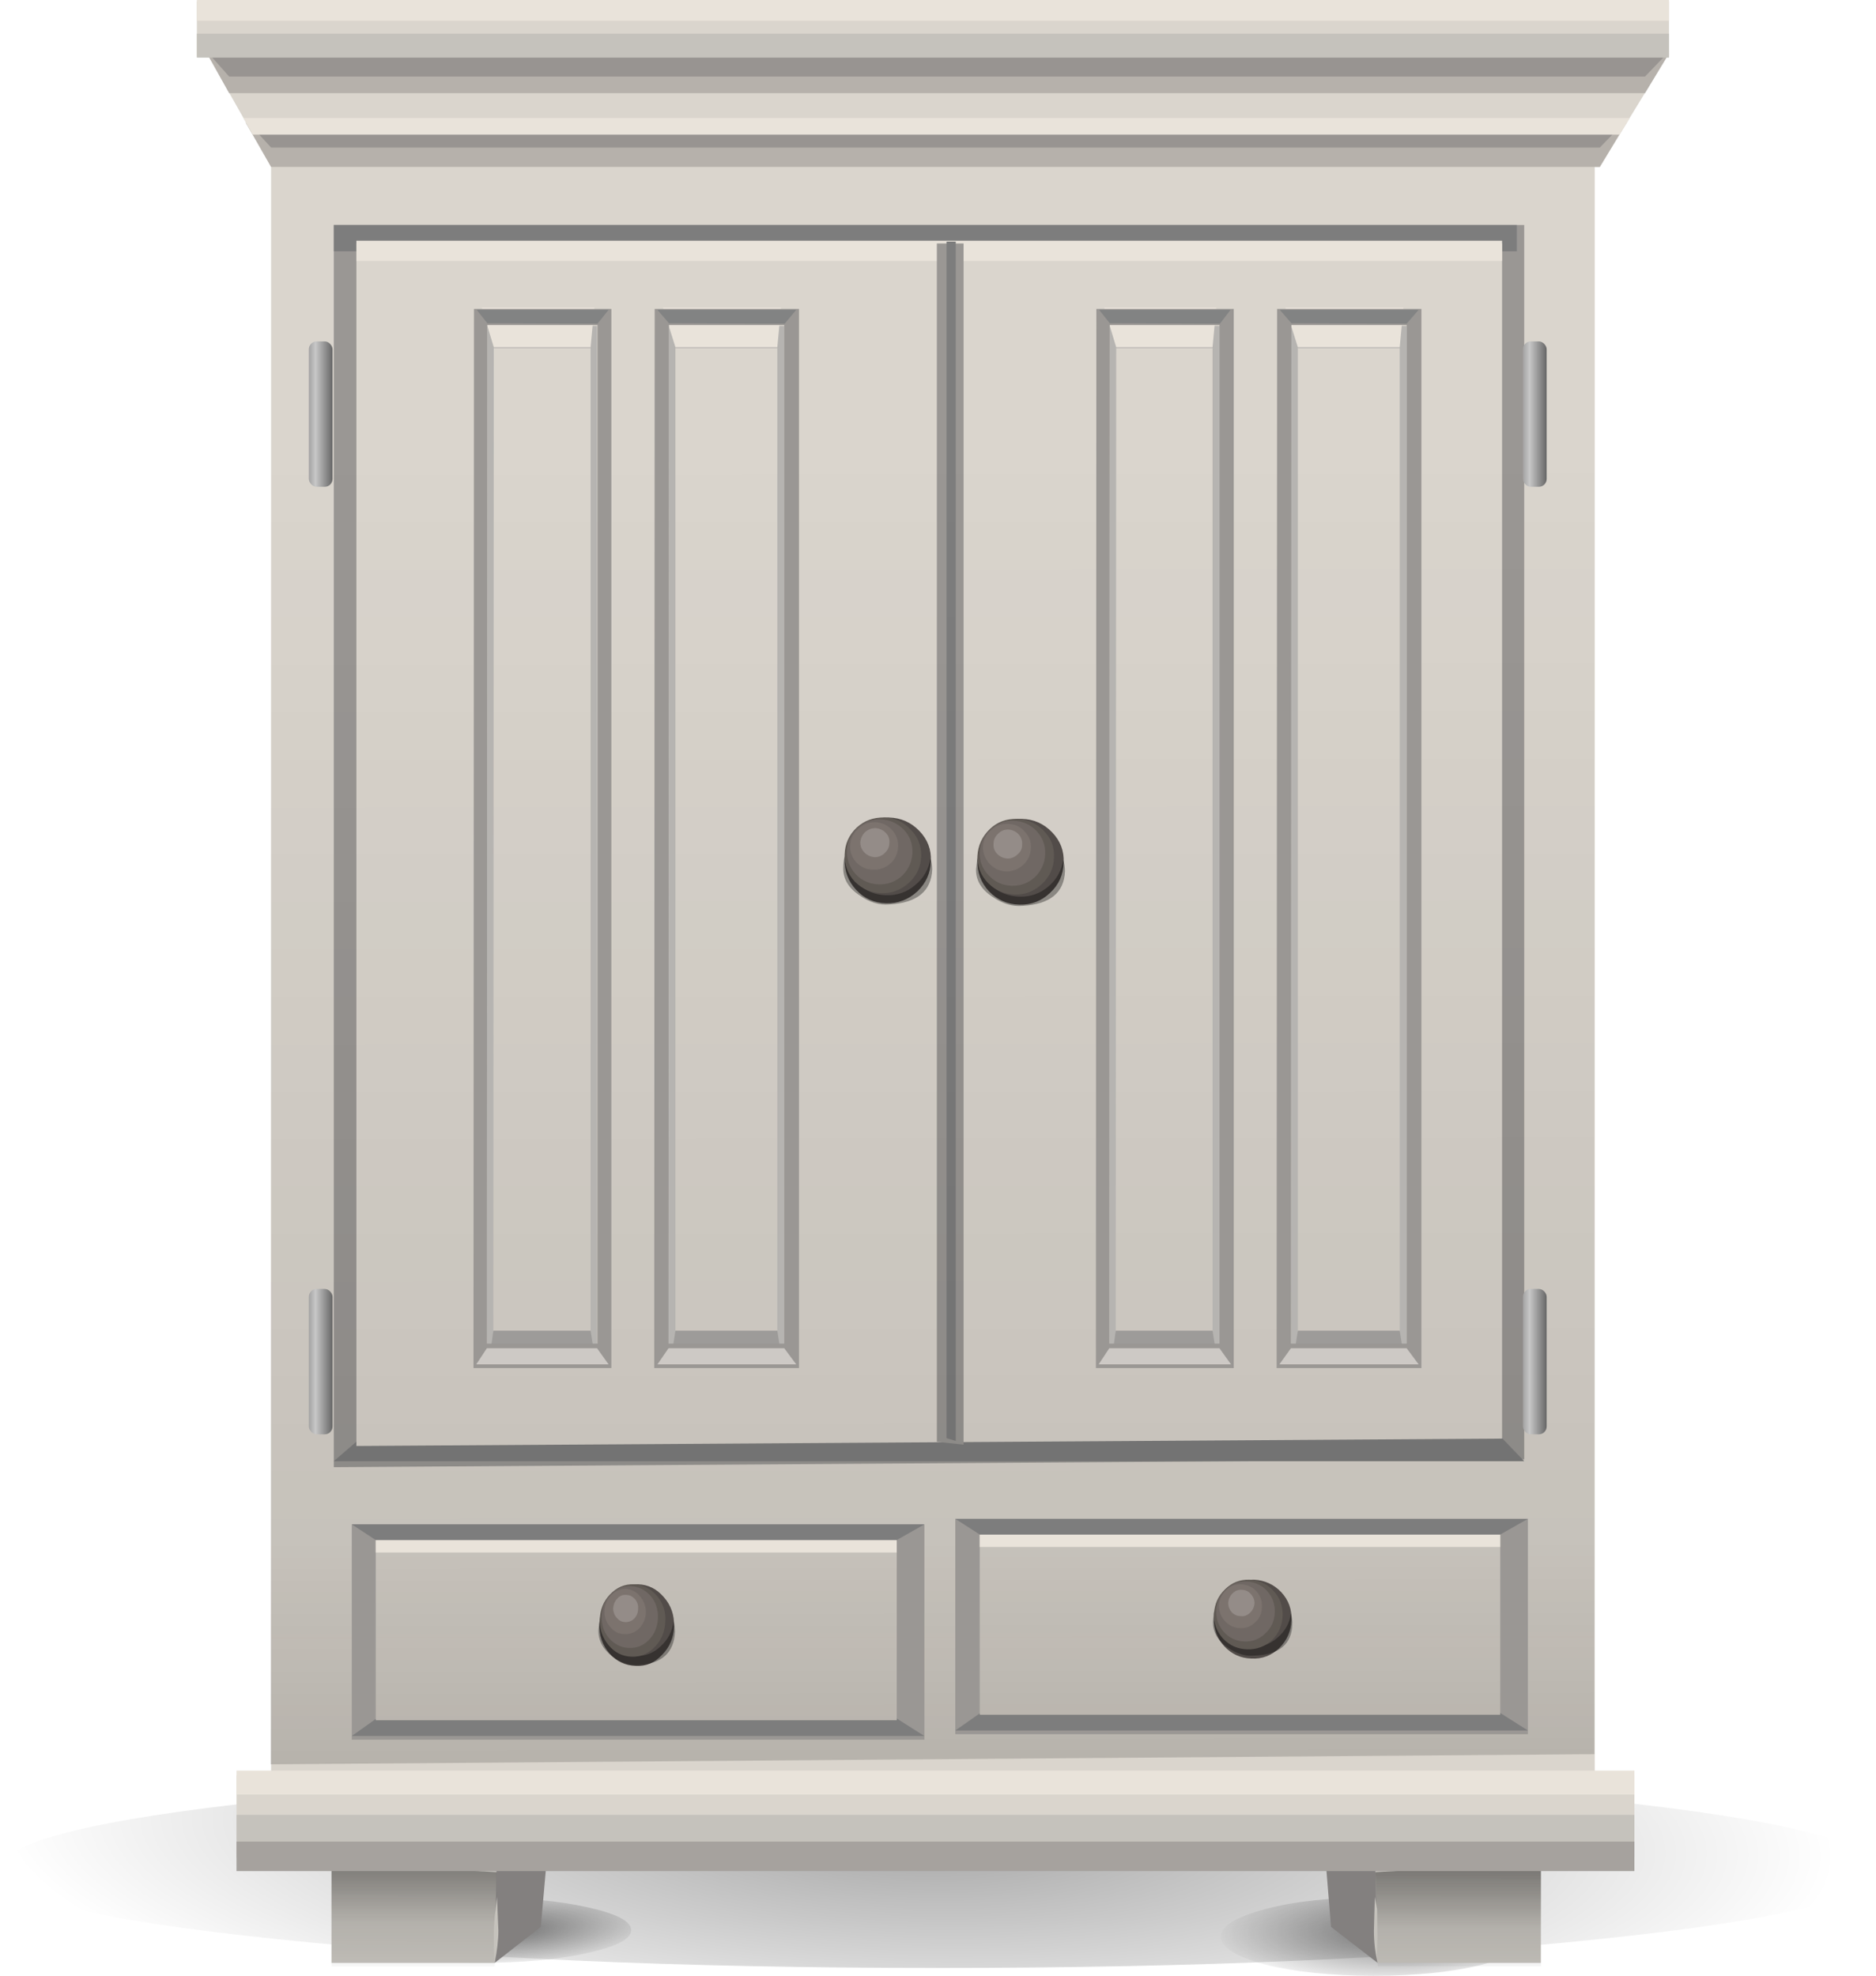 <?xml version="1.0"?>
<svg xmlns="http://www.w3.org/2000/svg" xmlns:xlink="http://www.w3.org/1999/xlink" width="534.62" height="563" viewBox="0 0 534.62 563">
  <defs>
    <linearGradient gradientTransform="rotate(1.908 -.001 .003)" y2="159.367" x2="173.731" y1="159.367" x1="169.978" gradientUnits="userSpaceOnUse" id="i">
      <stop offset=".012" stop-color="#a5a4a4"/>
      <stop offset=".282" stop-color="#c7c7c7"/>
      <stop offset="1" stop-color="#676767"/>
    </linearGradient>
    <linearGradient xlink:href="#k" id="u" gradientUnits="userSpaceOnUse" gradientTransform="translate(-413.529 -92.523)" x1="588.513" y1="387.099" x2="595.27" y2="387.099"/>
    <linearGradient xlink:href="#k" id="t" gradientUnits="userSpaceOnUse" gradientTransform="translate(-67.529 -92.523)" x1="588.513" y1="387.099" x2="595.27" y2="387.099"/>
    <linearGradient xlink:href="#d" id="o" gradientUnits="userSpaceOnUse" gradientTransform="matrix(0 1 -1 -.001 0 0)" x1="213.231" y1="-44.889" x2="233.481" y2="-44.889"/>
    <linearGradient id="d" gradientUnits="userSpaceOnUse" x1="213.231" y1="-44.889" x2="233.481" y2="-44.889" gradientTransform="matrix(0 1 -1 -.001 0 0)">
      <stop offset="0" stop-color="#221f1f"/>
      <stop offset=".051" stop-color="#1e1b1b" stop-opacity=".882"/>
      <stop offset=".326" stop-color="#0d0c0c" stop-opacity=".388"/>
      <stop offset=".624" stop-color="#030303" stop-opacity=".09"/>
      <stop offset="1" stop-opacity="0"/>
    </linearGradient>
    <linearGradient xlink:href="#e" id="p" gradientUnits="userSpaceOnUse" gradientTransform="matrix(0 1 -1 -.001 0 0)" x1="213.967" y1="-158.114" x2="233.917" y2="-158.114"/>
    <linearGradient id="e" gradientUnits="userSpaceOnUse" x1="213.967" y1="-158.114" x2="233.917" y2="-158.114" gradientTransform="matrix(0 1 -1 -.001 0 0)">
      <stop offset="0" stop-color="#221f1f"/>
      <stop offset=".051" stop-color="#1e1b1b" stop-opacity=".882"/>
      <stop offset=".326" stop-color="#0d0c0c" stop-opacity=".388"/>
      <stop offset=".624" stop-color="#030303" stop-opacity=".09"/>
      <stop offset="1" stop-opacity="0"/>
    </linearGradient>
    <linearGradient gradientTransform="scale(-1) rotate(.968 -.003 .01)" y2="-48.976" x2="-165.579" y1="-48.976" x1="-168.529" gradientUnits="userSpaceOnUse" id="f">
      <stop offset=".012" stop-color="#a5a4a4"/>
      <stop offset=".282" stop-color="#c7c7c7"/>
      <stop offset="1" stop-color="#676767"/>
    </linearGradient>
    <linearGradient gradientTransform="rotate(-.968 -.001 -.016)" y2="53.706" x2="35.32" y1="53.706" x1="32.37" gradientUnits="userSpaceOnUse" id="g">
      <stop offset=".012" stop-color="#a5a4a4"/>
      <stop offset=".282" stop-color="#c7c7c7"/>
      <stop offset="1" stop-color="#676767"/>
    </linearGradient>
    <linearGradient gradientTransform="rotate(-2.292 -.002 -.001)" y2="166.313" x2="29.556" y1="166.313" x1="26.479" gradientUnits="userSpaceOnUse" id="h">
      <stop offset=".012" stop-color="#a5a4a4"/>
      <stop offset=".282" stop-color="#c7c7c7"/>
      <stop offset="1" stop-color="#676767"/>
    </linearGradient>
    <linearGradient xlink:href="#k" id="s" gradientUnits="userSpaceOnUse" gradientTransform="translate(-413.529 177.477)" x1="588.513" y1="387.099" x2="595.27" y2="387.099"/>
    <linearGradient xlink:href="#j" id="q" gradientUnits="userSpaceOnUse" gradientTransform="matrix(0 -1 1 -.001 0 0)" x1="-380.426" y1="101.126" x2="-66.476" y2="101.126"/>
    <linearGradient id="j" gradientUnits="userSpaceOnUse" x1="-380.426" y1="101.126" x2="-66.476" y2="101.126" gradientTransform="matrix(0 -1 1 -.001 0 0)">
      <stop offset="0" stop-color="#221f1f"/>
      <stop offset=".051" stop-color="#1e1b1b" stop-opacity=".882"/>
      <stop offset=".326" stop-color="#0d0c0c" stop-opacity=".388"/>
      <stop offset=".624" stop-color="#030303" stop-opacity=".09"/>
      <stop offset="1" stop-opacity="0"/>
    </linearGradient>
    <linearGradient xlink:href="#k" id="r" x1="588.513" y1="387.099" x2="595.27" y2="387.099" gradientUnits="userSpaceOnUse" gradientTransform="translate(-67.529 177.477)"/>
    <linearGradient gradientTransform="scale(-1) rotate(.968 -.003 .01)" y2="-48.976" x2="-165.579" y1="-48.976" x1="-168.529" gradientUnits="userSpaceOnUse" id="k">
      <stop offset=".012" stop-color="#a5a4a4"/>
      <stop offset=".282" stop-color="#c7c7c7"/>
      <stop offset="1" stop-color="#676767"/>
    </linearGradient>
    <radialGradient xlink:href="#a" id="l" gradientUnits="userSpaceOnUse" gradientTransform="matrix(2.627 .066 .017 -.677 69.132 837.516)" cx="105.032" cy="213.968" r="99.519"/>
    <radialGradient xlink:href="#b" id="m" gradientUnits="userSpaceOnUse" gradientTransform="matrix(2.625 -.128 -.033 -.677 123.785 887.398)" cx="43.717" cy="229.194" r="16.097"/>
    <radialGradient xlink:href="#c" id="n" gradientUnits="userSpaceOnUse" gradientTransform="matrix(-2.627 .055 .017 .819 103.712 923.803)" cx="-146.376" cy="-230.189" r="19.456"/>
    <radialGradient id="b" cx="43.717" cy="229.194" r="16.097" gradientTransform="matrix(.999 -.049 -.013 -.258 14.008 288.004)" gradientUnits="userSpaceOnUse">
      <stop offset=".086" stop-opacity=".447"/>
      <stop offset="1" stop-opacity="0"/>
    </radialGradient>
    <radialGradient id="c" cx="-146.376" cy="-230.189" r="19.456" gradientTransform="matrix(-1 .021 .007 .312 6.369 301.857)" gradientUnits="userSpaceOnUse">
      <stop offset=".086" stop-opacity=".447"/>
      <stop offset="1" stop-opacity="0"/>
    </radialGradient>
    <radialGradient id="a" cx="105.032" cy="213.968" r="99.519" gradientTransform="matrix(1 .025 .006 -.258 -6.79 269.021)" gradientUnits="userSpaceOnUse">
      <stop offset="0" stop-opacity=".349"/>
      <stop offset="1" stop-opacity="0"/>
    </radialGradient>
  </defs>
  <g transform="translate(-86.976 -176.576)">
    <path d="M621.596 709.357c0 7.71-26.105 14.28-78.308 19.708-52.12 5.519-115.099 8.278-188.937 8.278-73.84 0-136.862-2.762-189.068-8.278-52.206-5.429-78.307-11.998-78.307-19.708 0-7.71 26.101-14.321 78.307-19.84 51.242-5.429 114.264-8.148 189.068-8.148 74.63 0 137.606 2.717 188.937 8.148 52.206 5.519 78.308 12.13 78.308 19.84z" fill="url(#l)" fill-rule="evenodd"/>
    <path d="M254.233 720c8.41 1.839 12.614 4.028 12.614 6.569 0 2.541-4.205 4.73-12.614 6.57-8.409 1.839-18.568 2.759-30.482 2.759-11.912 0-22.073-.92-30.482-2.76-8.409-1.839-12.613-4.028-12.613-6.569 0-2.541 4.204-4.73 12.613-6.57 8.585-1.839 18.744-2.759 30.482-2.759 11.825 0 21.987.92 30.482 2.76z" fill="url(#m)" fill-rule="evenodd"/>
    <path d="M478.382 717.24c12.175 0 22.468 1.096 30.877 3.285 8.584 2.276 12.873 4.904 12.873 7.883 0 3.067-4.291 5.74-12.873 8.015-8.41 2.102-18.702 3.153-30.877 3.153-11.911 0-22.162-1.05-30.745-3.153-8.495-2.276-12.744-4.948-12.744-8.015 0-2.98 4.246-5.607 12.744-7.883 8.41-2.189 18.657-3.285 30.745-3.285z" fill="url(#n)" fill-rule="evenodd"/>
    <path fill="#83807f" fill-rule="evenodd" d="M225.985 707.255l16.818-.92-1.709 19.314-13.138 10.249z"/>
    <path fill="#c5c2bc" fill-rule="evenodd" d="M181.444 706.335l47.037 2.628-.525 26.935h-46.512z"/>
    <path transform="translate(86.976 130.59) scale(2.628)" fill="url(#o)" fill-rule="evenodd" d="M35.95 219.45l17.9 1.05-.2 10.2h-17.7z"/>
    <path d="M227.956 735.898c-.174-1.401-.263-4.073-.263-8.015 0-2.276.176-4.685.525-7.226l.395-3.548.394 9.589c0 2.63-.35 5.697-1.051 9.2z" fill="#c5c2bc" fill-rule="evenodd"/>
    <path fill="#83807f" fill-rule="evenodd" d="M480.484 704.233l-.92 31.665-13.27-10.249-1.576-19.314z"/>
    <path fill="#c5c2bc" fill-rule="evenodd" d="M478.908 708.963l47.168-2.628v29.563h-46.511z"/>
    <path transform="translate(86.976 130.59) scale(2.628)" fill="url(#p)" fill-rule="evenodd" d="M149.15 220.5l17.95-1.05v11.25h-17.7z"/>
    <path d="M479.565 735.898c-.705-2.891-1.051-5.958-1.051-9.198l.262-9.588.657 3.547.132 15.239z" fill="#c5c2bc" fill-rule="evenodd"/>
    <path fill="#dad5cd" fill-rule="evenodd" d="M164.232 222.431H541.45V690.7l-377.217 2.89z"/>
    <path fill="#9a9794" fill-rule="evenodd" d="M182.101 240.694h339.245v351.727l-339.245 2.234z"/>
    <path fill="#7d7d7d" fill-rule="evenodd" d="M189.853 586.246l325.187.131 6.306 6.57H182.101zM182.101 240.694h337.143v7.489H182.101z"/>
    <path fill="#dad5cd" fill-rule="evenodd" d="M188.539 245.95h326.5v340.559l-326.5 2.102z"/>
    <path fill="#e9e3da" fill-rule="evenodd" d="M188.539 245.161H515.04v5.781H188.539z"/>
    <path fill="#9a9794" fill-rule="evenodd" d="M353.957 587.429v-341.48h7.62v342.268z"/>
    <path fill="#7d7d7d" fill-rule="evenodd" d="M356.716 586.377V245.424h2.628v341.742z"/>
    <path fill="#dad5cd" fill-rule="evenodd" d="M154.378 682.422h398.37v18.132l-398.37.131z"/>
    <path fill="#c5c2bc" fill-rule="evenodd" d="M154.378 693.722h398.37v12.088l-398.37.131z"/>
    <path fill="#a6a29e" fill-rule="evenodd" d="M154.378 701.342h398.37v8.409h-398.37z"/>
    <path fill="#e9e3da" fill-rule="evenodd" d="M154.378 681.109h398.37v6.832h-398.37z"/>
    <path fill="#dad5cd" fill-rule="evenodd" d="M164.232 224.14l-18.263-32.322h416.633l-19.708 32.321z"/>
    <path fill="#b6b1ab" fill-rule="evenodd" d="M152.276 203.117l-6.307-11.3h416.633l-6.832 11.3z"/>
    <path fill="#989491" fill-rule="evenodd" d="M152.276 198.387l-6.307-7.095h416.633l-6.832 7.095z"/>
    <path fill="#b6b1ab" fill-rule="evenodd" d="M164.232 224.14l-7.226-12.614h393.509l-7.621 12.613z"/>
    <path fill="#989491" fill-rule="evenodd" d="M164.232 218.62l-7.226-7.882h393.509l-7.621 7.883z"/>
    <path fill="#e9e3da" fill-rule="evenodd" d="M158.977 214.942l-2.628-4.73h395.085l-2.89 4.73z"/>
    <path fill="#dad5cd" fill-rule="evenodd" d="M143.079 176.971h419.524v15.767H143.079z"/>
    <path fill="#c5c2bc" fill-rule="evenodd" d="M143.079 186.168h419.524V193H143.079z"/>
    <path fill="#e9e3da" fill-rule="evenodd" d="M143.079 176.576h419.524v5.912H143.079z"/>
    <path transform="translate(86.976 130.59) scale(2.628)" fill="url(#q)" fill-rule="evenodd" d="M29.35 34.8H172.9v172.9l-143.55 1.1z"/>
    <path d="M403.228 269.468h31.27v292.997h-31.401l.131-292.997zm29.3 6.307h-27.46l-.132 281.04h27.592v-281.04z" fill="#b6b4b1" fill-rule="evenodd"/>
    <path fill="#9d9b99" fill-rule="evenodd" d="M433.579 562.465h-29.563l.92-6.701h27.592z"/>
    <path fill="#e9e3da" fill-rule="evenodd" d="M432.528 275.512h-27.46l-3.417-11.3h31.928z"/>
    <path d="M399.418 264.607h39.153v301.8h-39.285l.132-301.8zm35.08 4.598h-31.27l-.131 290.238h31.401V269.205z" fill="#9a9794" fill-rule="evenodd"/>
    <path fill="#cdc9c5" fill-rule="evenodd" d="M437.783 565.355h-37.708l3.022-4.598h31.401z"/>
    <path fill="#828383" fill-rule="evenodd" d="M434.63 268.811l-31.402-.131-3.022-3.81h37.446z"/>
    <path d="M454.864 269.468h32.978v292.997h-32.978V269.468zm31.007 6.307h-29.037v281.04h29.037v-281.04z" fill="#b6b4b1" fill-rule="evenodd"/>
    <path fill="#9d9b99" fill-rule="evenodd" d="M486.922 562.465h-31.139l1.051-6.701h29.037z"/>
    <path fill="#e9e3da" fill-rule="evenodd" d="M485.871 275.512h-29.037l-3.547-11.3h33.635z"/>
    <path d="M450.922 264.607h41.125v301.8H450.79l.131-301.8zm36.92 4.598h-32.847l-.131 290.238h32.978V269.205z" fill="#9a9794" fill-rule="evenodd"/>
    <path fill="#cdc9c5" fill-rule="evenodd" d="M491.258 565.355h-39.68l3.286-4.598h32.978z"/>
    <path fill="#828383" fill-rule="evenodd" d="M487.842 268.811l-32.847-.131-3.285-3.81h39.548z"/>
    <path d="M225.853 269.468h31.27v292.997h-31.401l.131-292.997zm29.431 6.307h-27.591l-.132 281.04h27.723v-281.04z" fill="#b6b4b1" fill-rule="evenodd"/>
    <path fill="#9d9b99" fill-rule="evenodd" d="M256.336 562.465h-29.694l.92-6.701h27.722z"/>
    <path fill="#e9e3da" fill-rule="evenodd" d="M255.284 275.512h-27.591l-3.416-11.3h32.059z"/>
    <path d="M222.043 264.607h39.154v301.8h-39.285l.131-301.8zm35.212 4.598h-31.402l-.131 290.238h31.533V269.205z" fill="#9a9794" fill-rule="evenodd"/>
    <path fill="#cdc9c5" fill-rule="evenodd" d="M260.409 565.355H222.7l3.022-4.598h31.402z"/>
    <path fill="#828383" fill-rule="evenodd" d="M257.255 268.811l-31.402-.131-3.022-3.81h37.578z"/>
    <path d="M277.62 269.468h32.848v292.997h-32.979l.131-292.997zm30.877 6.307H279.46v281.04h29.037v-281.04z" fill="#b6b4b1" fill-rule="evenodd"/>
    <path fill="#9d9b99" fill-rule="evenodd" d="M309.548 562.465h-31.14l1.052-6.701h29.037z"/>
    <path fill="#e9e3da" fill-rule="evenodd" d="M309.548 264.213l-1.051 11.3H279.46l-3.548-11.3z"/>
    <path d="M273.547 264.607h41.125v301.8h-41.256l.131-301.8zm36.92 4.598H277.62l-.13 290.238h32.978V269.205z" fill="#9a9794" fill-rule="evenodd"/>
    <path fill="#cdc9c5" fill-rule="evenodd" d="M277.49 560.757h32.978l3.416 4.598h-39.548z"/>
    <path fill="#828383" fill-rule="evenodd" d="M313.884 264.87l-3.285 3.941-32.979-.131-3.284-3.81z"/>
    <path d="M352.25 422.01c-.09 3.33-1.36 6.176-3.811 8.54-2.541 2.363-5.518 3.503-8.935 3.417-3.416-.087-6.261-1.359-8.54-3.81-2.278-2.452-3.374-5.388-3.284-8.804.086-3.329 1.358-6.178 3.81-8.54 2.54-2.278 5.473-3.371 8.803-3.285 3.416.087 6.306 1.359 8.671 3.81 2.365 2.452 3.461 5.346 3.285 8.672z" fill="#524c49" fill-rule="evenodd"/>
    <path d="M352.116 421.165c.35.964.525 2.015.525 3.153-.263 6.22-4.336 9.547-12.219 9.986-2.89.262-5.736-.613-8.54-2.628-3.153-2.102-4.685-4.73-4.599-7.884 0-1.05.132-2.102.394-3.153.263 3.067 1.532 5.65 3.81 7.752 2.19 2.102 4.862 3.195 8.015 3.285 3.154.086 5.913-.875 8.278-2.89 2.452-2.016 3.897-4.555 4.336-7.621z" opacity=".34" fill="#020202" fill-rule="evenodd"/>
    <path d="M349.49 420.565c-.087 2.98-1.227 5.476-3.416 7.492-2.278 2.102-4.906 3.111-7.883 3.02-2.978-.088-5.519-1.18-7.62-3.286-2.016-2.189-2.98-4.772-2.891-7.749.086-2.98 1.224-5.52 3.416-7.62 2.189-2.016 4.816-2.978 7.883-2.891 2.977.087 5.474 1.227 7.49 3.416 2.101 2.1 3.108 4.64 3.021 7.618z" fill="#605a54" fill-rule="evenodd"/>
    <path d="M346.994 419.514c-.09 2.541-1.051 4.73-2.89 6.57-1.927 1.75-4.16 2.582-6.702 2.496-2.627-.09-4.816-1.051-6.57-2.893-1.752-1.927-2.582-4.16-2.496-6.701.087-2.541 1.052-4.686 2.891-6.438 1.926-1.753 4.16-2.583 6.7-2.497 2.542.087 4.73 1.051 6.57 2.89 1.753 1.843 2.583 4.032 2.497 6.573z" fill="#706864" fill-rule="evenodd"/>
    <path d="M342.92 417.806c-.086 1.926-.788 3.505-2.102 4.73-1.403 1.314-3.066 1.926-4.992 1.84-1.84 0-3.416-.658-4.73-1.972-1.314-1.4-1.927-3.019-1.84-4.86.087-1.927.83-3.504 2.234-4.73 1.314-1.315 2.935-1.972 4.861-1.972 1.84.087 3.416.789 4.73 2.103 1.314 1.4 1.926 3.021 1.84 4.86z" fill="#7c736e" fill-rule="evenodd"/>
    <path d="M340.424 416.755c0 1.138-.439 2.102-1.314 2.89-.788.789-1.752 1.183-2.89 1.183-1.14-.087-2.102-.526-2.89-1.314-.79-.788-1.183-1.753-1.183-2.893.09-1.138.525-2.102 1.314-2.89.875-.79 1.884-1.183 3.022-1.183 1.137.089 2.102.525 2.89 1.314.788.79 1.138 1.755 1.051 2.893z" fill="#948c88" fill-rule="evenodd"/>
    <path d="M390.09 422.404c-.088 3.417-1.36 6.265-3.809 8.54-2.454 2.366-5.39 3.506-8.805 3.417-3.416-.087-6.304-1.359-8.672-3.808-2.278-2.454-3.371-5.39-3.285-8.805.087-3.33 1.359-6.131 3.81-8.41 2.542-2.364 5.519-3.502 8.933-3.415 3.329.089 6.177 1.358 8.54 3.81 2.367 2.454 3.463 5.342 3.287 8.671z" fill="#524c49" fill-rule="evenodd"/>
    <path d="M389.954 421.56c.35 1.051.526 2.144.526 3.285-.263 6.13-4.292 9.415-12.088 9.854-2.89.263-5.781-.613-8.672-2.628-3.153-2.102-4.685-4.73-4.598-7.883l.394-3.154c.263 3.067 1.532 5.65 3.81 7.752 2.278 2.102 4.993 3.196 8.146 3.285 3.153.087 5.913-.875 8.278-2.89 2.365-2.016 3.765-4.555 4.204-7.621z" opacity=".34" fill="#020202" fill-rule="evenodd"/>
    <path d="M387.33 420.96c-.087 2.98-1.227 5.473-3.416 7.488-2.19 2.105-4.772 3.112-7.752 3.022-2.977-.086-5.518-1.182-7.618-3.284-2.105-2.19-3.111-4.772-3.022-7.752.173-2.978 1.359-5.519 3.548-7.62 2.104-2.016 4.685-2.978 7.751-2.891 2.98.089 5.521 1.227 7.621 3.416 2.1 2.102 3.061 4.64 2.888 7.62z" fill="#605a54" fill-rule="evenodd"/>
    <path d="M382.337 413.339c1.75 1.84 2.58 4.03 2.494 6.57-.087 2.54-1.049 4.732-2.89 6.569-1.927 1.752-4.16 2.583-6.701 2.496-2.541-.087-4.686-1.049-6.438-2.89-1.84-1.84-2.715-4.029-2.628-6.57.086-2.541 1.05-4.685 2.89-6.438 1.926-1.84 4.163-2.715 6.704-2.628 2.628.087 4.816 1.051 6.57 2.89z" fill="#706864" fill-rule="evenodd"/>
    <path d="M380.76 418.2c-.086 1.926-.788 3.503-2.102 4.73-1.4 1.314-3.022 1.97-4.861 1.97-1.926-.086-3.506-.787-4.733-2.101-1.314-1.401-1.97-3.022-1.97-4.864.086-1.927.832-3.503 2.236-4.73 1.314-1.314 2.932-1.927 4.861-1.84 1.926 0 3.503.702 4.73 2.102 1.314 1.317 1.926 2.894 1.84 4.733z" fill="#7c736e" fill-rule="evenodd"/>
    <path d="M378.264 417.28c0 1.14-.436 2.06-1.314 2.762-.788.788-1.75 1.18-2.89 1.18-1.14-.087-2.103-.523-2.89-1.314-.792-.788-1.141-1.75-1.052-2.89 0-1.14.439-2.103 1.314-2.891.788-.788 1.753-1.183 2.89-1.183 1.14.087 2.105.526 2.894 1.314.785.875 1.135 1.884 1.048 3.022z" fill="#948c88" fill-rule="evenodd"/>
    <path d="M187.225 610.947H350.41v61.361H187.225v-61.36zm155.301 55.84v-51.373H194.057v51.373h148.47z" fill="#9a9794" fill-rule="evenodd"/>
    <path fill="#7d7d7d" fill-rule="evenodd" d="M342.526 666.262l7.884 4.992H187.225l6.832-4.861v.394h148.47z"/>
    <path fill="#e9e3da" fill-rule="evenodd" d="M194.057 615.414h148.469v3.547H194.057z"/>
    <path fill="#7d7d7d" fill-rule="evenodd" d="M350.41 610.947l-7.884 4.467H194.057l-6.832-4.467z"/>
    <path d="M276.175 631.706c2.016 2.276 2.977 5.035 2.89 8.275-.089 3.24-1.226 5.957-3.415 8.149-2.103 2.276-4.599 3.33-7.49 3.153-2.98-.089-5.473-1.269-7.489-3.55-2.015-2.362-2.977-5.169-2.89-8.409.173-3.24 1.314-5.957 3.416-8.146 2.102-2.189 4.643-3.24 7.62-3.153 2.891.09 5.343 1.316 7.358 3.681z" fill="#524c49" fill-rule="evenodd"/>
    <path d="M278.929 638.593c.263.964.394 1.97.394 3.022-.263 5.868-3.724 9.02-10.38 9.46-2.54.176-5.037-.657-7.489-2.497-2.714-2.102-4.028-4.643-3.941-7.62l.394-3.022c.176 2.89 1.227 5.342 3.153 7.358 2.015 2.015 4.38 3.066 7.095 3.153 2.717.087 5.082-.833 7.095-2.76 2.102-1.925 3.33-4.29 3.679-7.094z" opacity=".34" fill="#020202" fill-rule="evenodd"/>
    <path d="M274.073 631.18c1.84 2.103 2.672 4.555 2.496 7.359-.086 2.893-1.05 5.3-2.89 7.226-1.926 2.016-4.16 2.98-6.701 2.893-2.628-.09-4.817-1.182-6.57-3.284-1.752-2.105-2.583-4.554-2.496-7.36.09-2.802 1.051-5.167 2.89-7.093 1.927-2.016 4.16-2.98 6.702-2.893 2.627.086 4.816 1.137 6.569 3.153z" fill="#605a54" fill-rule="evenodd"/>
    <path d="M274.467 637.619c-.09 2.454-.92 4.512-2.496 6.175-1.577 1.666-3.503 2.455-5.781 2.365-2.19-.087-4.073-1.009-5.65-2.759-1.487-1.753-2.189-3.855-2.102-6.307.086-2.451.92-4.511 2.496-6.175 1.664-1.666 3.59-2.454 5.781-2.365 2.192.09 4.073 1.01 5.65 2.76 1.49 1.752 2.189 3.854 2.102 6.306z" fill="#706864" fill-rule="evenodd"/>
    <path d="M271.051 636.042c-.087 1.753-.702 3.24-1.84 4.467-1.227 1.228-2.627 1.798-4.204 1.709-1.663 0-3.022-.657-4.073-1.971-1.14-1.227-1.708-2.76-1.708-4.599.09-1.753.702-3.24 1.84-4.467 1.227-1.227 2.627-1.84 4.204-1.84 1.663.087 3.022.789 4.073 2.103 1.138 1.314 1.708 2.848 1.708 4.598z" fill="#7c736e" fill-rule="evenodd"/>
    <path d="M268.817 634.991c0 1.049-.352 1.971-1.05 2.76-.702.701-1.533 1.05-2.497 1.05s-1.797-.394-2.496-1.182a4.031 4.031 0 01-1.052-2.76c.087-1.14.481-2.06 1.183-2.761.702-.788 1.532-1.138 2.496-1.048.965 0 1.798.391 2.497 1.182.701.788 1.006 1.708.92 2.76z" fill="#948c88" fill-rule="evenodd"/>
    <path d="M522.397 609.37v61.359H359.213V609.37h163.184zm-7.883 55.84v-51.372H366.176v51.373h148.338z" fill="#9a9794" fill-rule="evenodd"/>
    <path fill="#7d7d7d" fill-rule="evenodd" d="M366.176 664.816v.395h148.338v-.526l7.883 4.993H359.213z"/>
    <path fill="#e9e3da" fill-rule="evenodd" d="M366.176 613.838h148.338v3.547H366.176z"/>
    <path fill="#7d7d7d" fill-rule="evenodd" d="M522.397 609.37l-7.883 4.468H366.176l-6.963-4.468z"/>
    <path d="M454.995 638.276c-.087 3.064-1.227 5.692-3.416 7.883-2.278 2.19-4.95 3.198-8.015 3.02-2.98-.087-5.52-1.225-7.62-3.417-2.103-2.275-3.112-4.948-3.02-8.014.174-3.154 1.359-5.781 3.548-7.884 2.189-2.189 4.817-3.24 7.883-3.153 3.067.173 5.65 1.359 7.752 3.55 2.1 2.278 3.061 4.948 2.888 8.015z" fill="#524c49" fill-rule="evenodd"/>
    <path d="M454.858 636.253c.35 1.4.48 2.41.394 3.022-.087 5.781-3.679 8.803-10.774 9.066-2.54.263-5.124-.526-7.752-2.365-2.804-2.016-4.16-4.467-4.073-7.358l.263-2.89c.263 2.803 1.4 5.168 3.416 7.094 2.016 1.927 4.425 2.936 7.226 3.022 2.804.174 5.3-.701 7.49-2.627 2.189-1.84 3.46-4.16 3.81-6.964z" opacity=".34" fill="#020202" fill-rule="evenodd"/>
    <path d="M452.499 636.962c-.087 2.714-1.093 5.035-3.02 6.961-2.015 1.84-4.38 2.717-7.095 2.628-2.714-.087-4.992-1.093-6.832-3.02-1.84-2.015-2.717-4.38-2.628-7.095.174-2.8 1.225-5.124 3.151-6.963 1.926-1.926 4.25-2.846 6.964-2.76 2.714.087 4.992 1.141 6.832 3.154 1.84 1.926 2.714 4.294 2.628 7.095z" fill="#605a54" fill-rule="evenodd"/>
    <path d="M450.265 636.042c-.087 2.365-.964 4.336-2.628 5.913-1.666 1.666-3.679 2.454-6.044 2.365-2.278-.087-4.207-.962-5.78-2.628-1.577-1.753-2.324-3.81-2.234-6.175.086-2.365.961-4.336 2.627-5.913 1.664-1.666 3.677-2.454 6.044-2.365 2.276.087 4.205.962 5.781 2.628 1.577 1.753 2.32 3.81 2.234 6.175z" fill="#706864" fill-rule="evenodd"/>
    <path d="M446.586 634.466c0 1.752-.612 3.198-1.837 4.335-1.227 1.225-2.717 1.795-4.467 1.706-1.666-.087-3.066-.744-4.207-1.971-1.138-1.227-1.705-2.714-1.705-4.467.086-1.664.743-3.109 1.97-4.333 1.228-1.225 2.673-1.798 4.334-1.708 1.752.086 3.198.743 4.336 1.97 1.137 1.228 1.663 2.715 1.576 4.468z" fill="#7c736e" fill-rule="evenodd"/>
    <path d="M444.484 633.415c-.087 1.05-.484 1.926-1.183 2.627-.788.791-1.663 1.14-2.627 1.051-1.049 0-1.926-.352-2.628-1.05a4.012 4.012 0 01-1.049-2.76c.087-1.048.481-1.926 1.183-2.628.788-.788 1.663-1.14 2.628-1.048 1.048 0 1.923.391 2.627 1.18.7.788 1.049 1.663 1.049 2.628z" fill="#948c88" fill-rule="evenodd"/>
    <rect ry="2.252" y="543.856" x="520.985" height="41.441" width="6.757" fill="url(#r)"/>
    <rect width="6.757" height="41.441" x="174.985" y="543.856" ry="2.252" fill="url(#s)"/>
    <rect width="6.757" height="41.441" x="520.985" y="273.856" ry="2.252" fill="url(#t)"/>
    <rect ry="2.252" y="273.856" x="174.985" height="41.441" width="6.757" fill="url(#u)"/>
  </g>
</svg>
